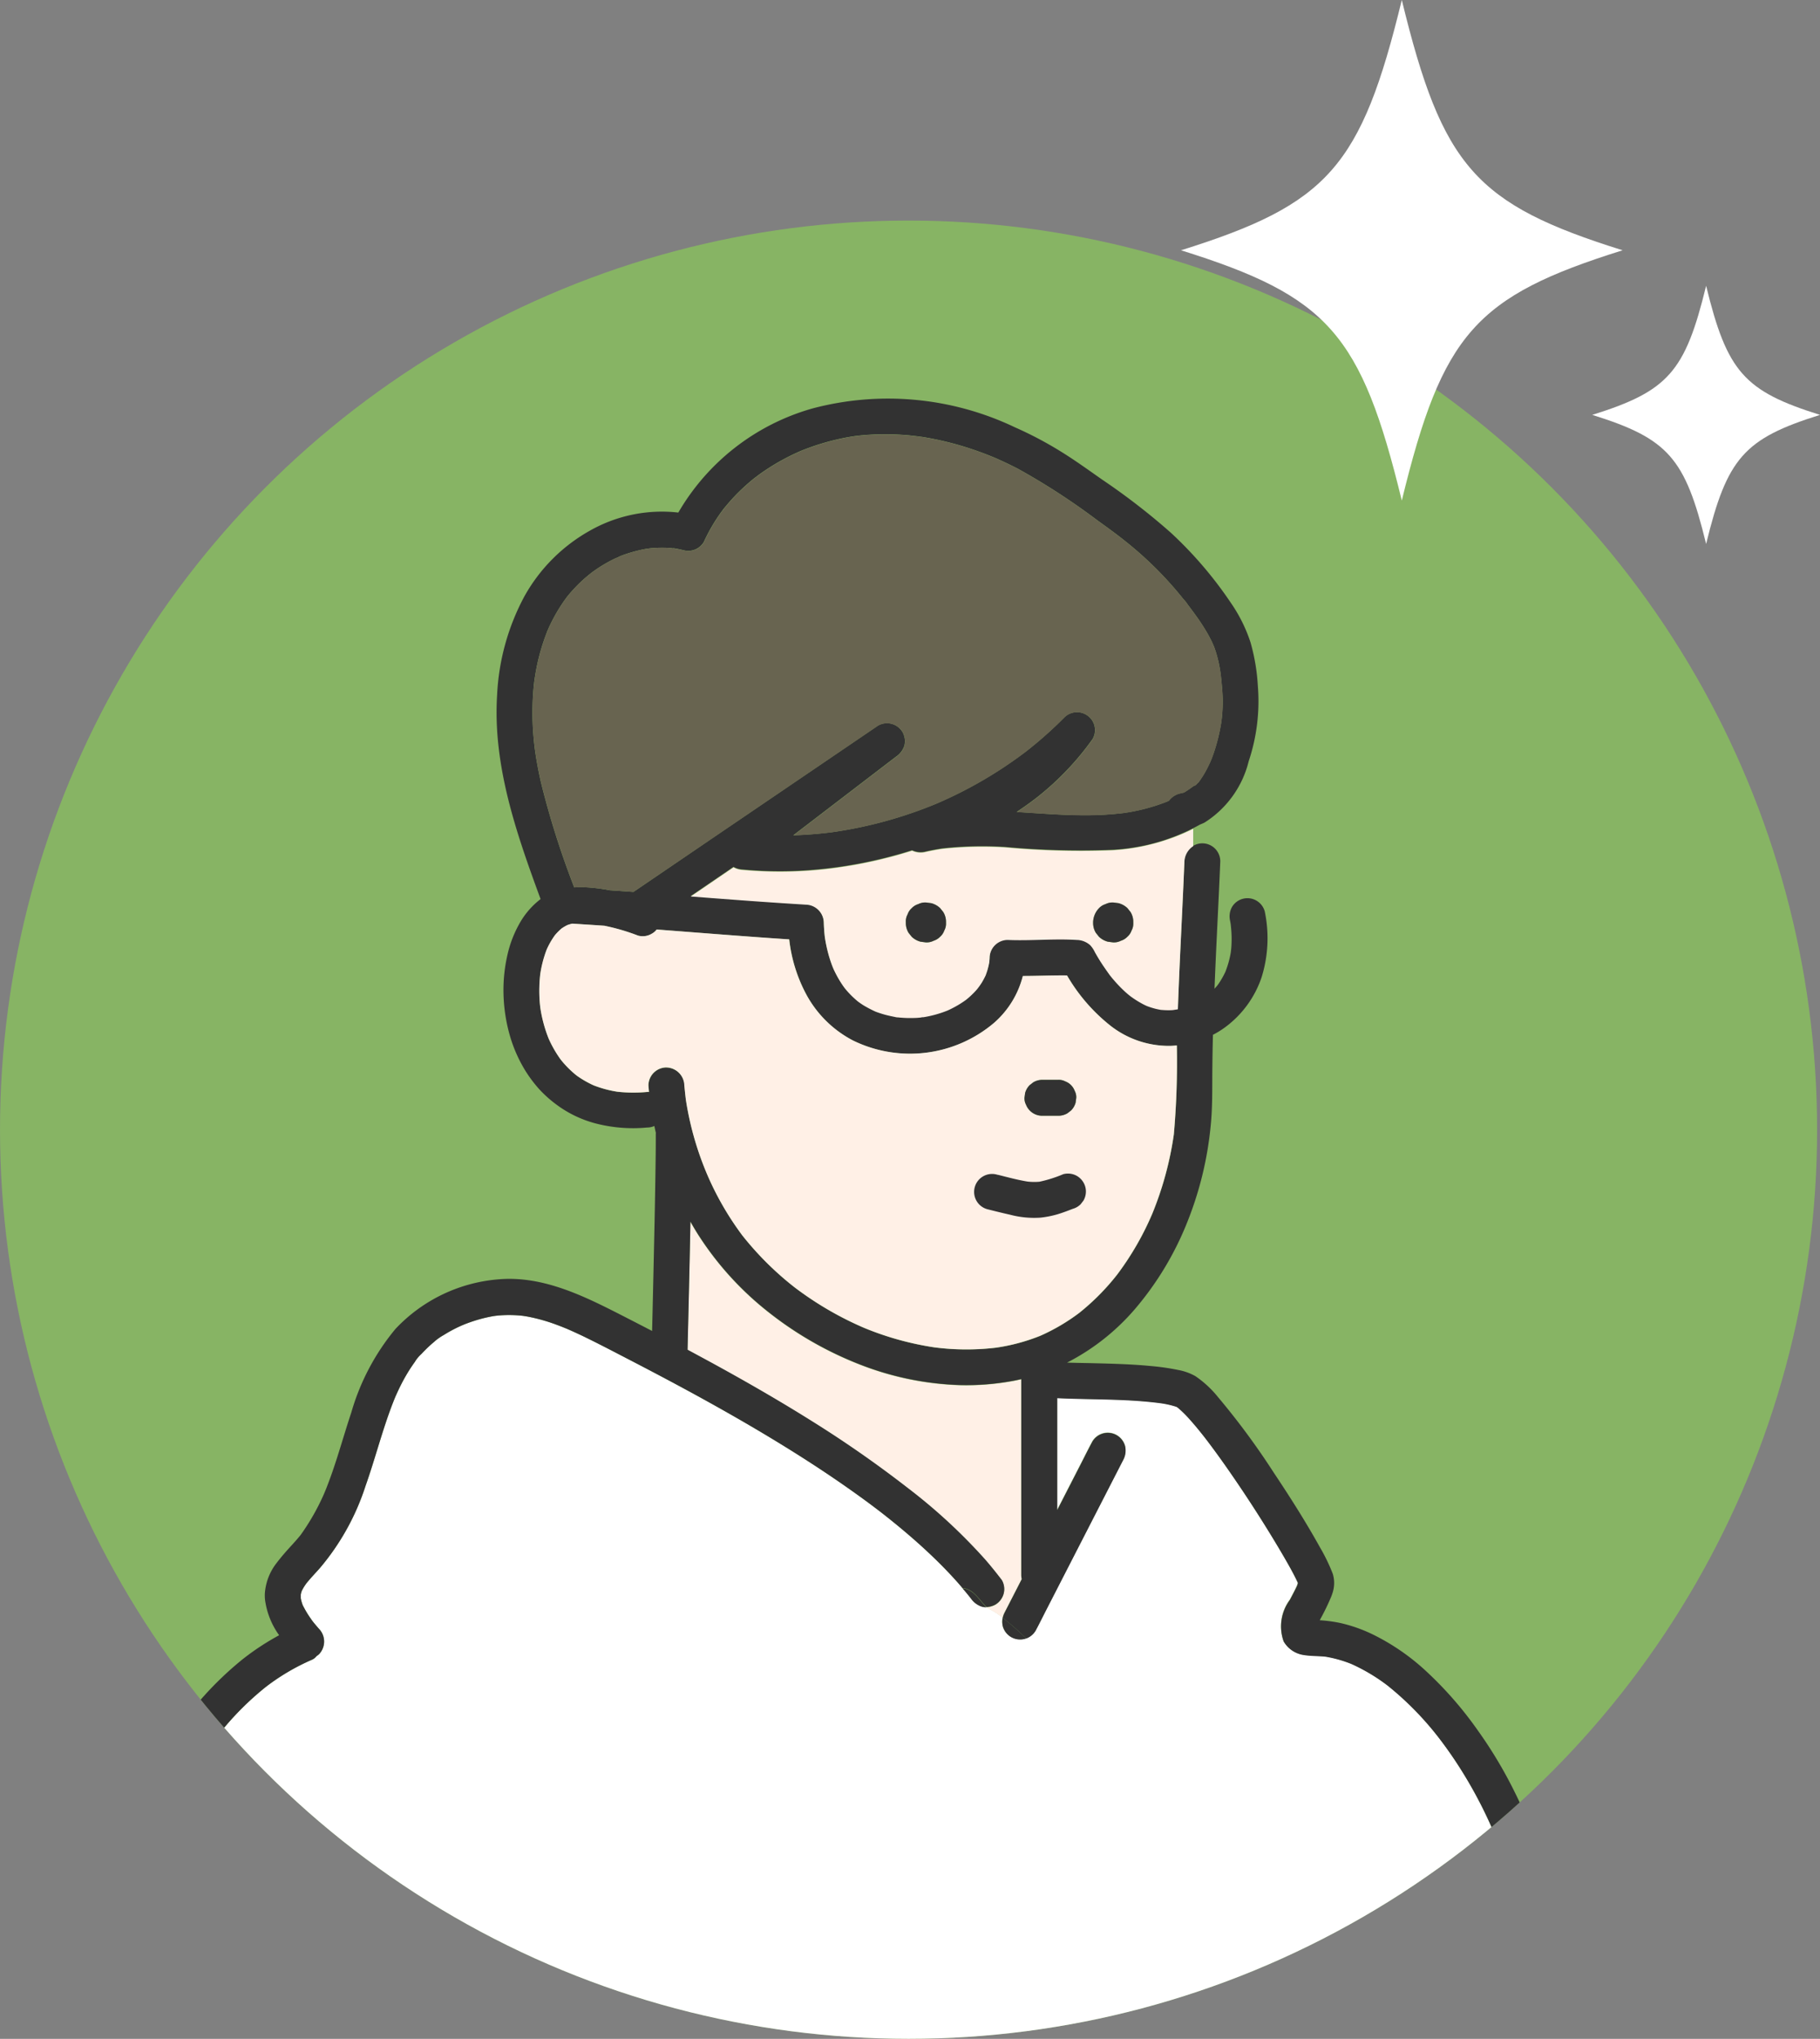 <svg xmlns="http://www.w3.org/2000/svg" xmlns:xlink="http://www.w3.org/1999/xlink" width="110.641" height="123.864" viewBox="0 0 110.641 123.864">
  <rect x="0" y="0" width="110.641" height="123.864" fill="#808080" stroke="none"/>
  <defs>
    <clipPath id="clip-path">
      <circle id="楕円形_227" data-name="楕円形 227" cx="55.232" cy="55.232" r="55.232" transform="translate(1858.733 727.614)" fill="#87b464"/>
    </clipPath>
  </defs>
  <g id="グループ_1679" data-name="グループ 1679" transform="translate(3677.791 -6157.111)">
    <g id="グループ_1673" data-name="グループ 1673" transform="translate(-5536.523 5442.897)">
      <g id="グループ_1672" data-name="グループ 1672">
        <circle id="楕円形_226" data-name="楕円形 226" cx="55.232" cy="55.232" r="55.232" transform="translate(1858.733 727.614)" fill="#87b464"/>
        <g id="グループ_1671" data-name="グループ 1671" clip-path="url(#clip-path)">
          <g id="グループ_1670" data-name="グループ 1670">
            <g id="グループ_1669" data-name="グループ 1669">
              <path id="パス_4151" data-name="パス 4151" d="M1910.8,740.7Z" fill="none"/>
              <path id="パス_4152" data-name="パス 4152" d="M1895.809,768.3a11.11,11.11,0,0,0-1.356-.176,5.9,5.9,0,0,0-.809,0,51.857,51.857,0,0,1-2.032-6.419q-.174-.771-.3-1.55c-.013-.082-.026-.165-.038-.247l-.007-.049c.008.052-.02-.144-.021-.155-.007-.056-.014-.111-.02-.166q-.039-.332-.065-.663a16.776,16.776,0,0,1,.006-2.817c.012-.133.026-.267.041-.4l.015-.121c.033-.212.066-.424.106-.635a12.988,12.988,0,0,1,.338-1.373c.071-.23.148-.459.232-.685.034-.09.069-.179.1-.269.01-.023.112-.233.028-.069s.022-.047.031-.069a10.816,10.816,0,0,1,.638-1.214c.125-.2.256-.4.4-.6l.077-.106.006-.009.064-.081.083-.1a9.229,9.229,0,0,1,.867-.9c.163-.148.336-.283.5-.425-.256.217.03-.02.1-.067s.144-.1.217-.151a8.79,8.79,0,0,1,1.081-.624c.107-.052.241-.093.342-.156l.056-.022q.288-.113.584-.2t.595-.156c.106-.023.211-.044.317-.063l.124-.02.129-.016c.053-.006.106-.011.16-.015.1-.007.192-.013.289-.017.2-.007.407-.006.611,0,.107.006.214.014.321.025l.014,0a.278.278,0,0,1,.049,0l.028.005.038,0h-.019q.282.047.558.116a1.1,1.1,0,0,0,1.233-.5,10.884,10.884,0,0,1,.591-1.114c.118-.193.241-.381.371-.566.055-.079.111-.158.169-.235l.019-.024a.291.291,0,0,1,.025-.036l.025-.031a.428.428,0,0,0,.027-.038l-.012.019c.258-.316.526-.623.813-.914a12.281,12.281,0,0,1,.956-.867l.11-.089c.08-.054.155-.118.233-.175.166-.121.336-.238.507-.351q.531-.35,1.093-.646.3-.16.614-.306l.268-.122.121-.051a14.533,14.533,0,0,1,2.448-.746q.336-.07.674-.123l.168-.026c-.171.026.132-.015.189-.021.485-.052.973-.079,1.462-.084.5-.005,1.009.015,1.512.058.252.022.5.057.752.081-.338-.032.092.016.16.026q.168.027.336.057a18.872,18.872,0,0,1,2.9.763q.36.126.716.264l.354.142.022.009.14.061q.684.3,1.346.643a41.178,41.178,0,0,1,4.849,3.151q.5.355.991.721l.291.22.068.052q.209.164.416.33a22.046,22.046,0,0,1,3.448,3.46,2.191,2.191,0,0,1,.263.332c-.011-.021-.155-.2-.039-.05l.111.146c.143.189.284.379.422.572a12.309,12.309,0,0,1,.717,1.111q.142.254.266.516c.04.085.152.4.025.045.025.069.055.136.081.2a7.287,7.287,0,0,1,.3,1.058c.04.194.072.39.1.586l.008.07c.013.108.025.216.035.325.04.4.077.8.083,1.2a8.9,8.9,0,0,1-.041.939c-.008.093-.018.187-.03.281v.006l0,.016c-.024.159-.051.318-.081.476-.069.359-.155.715-.259,1.065q-.077.264-.168.523c-.031.086-.062.171-.095.256-.018.048-.07.164-.084.2a7.719,7.719,0,0,1-.388.751c-.079.13-.164.255-.252.378l.046-.053c-.021.024-.04.049-.06.073l-.023.034c-.031.043-.081.092-.037.036-.031.036-.062.072-.094.106s-.054.058-.082.085a.676.676,0,0,0-.186.093c-.167.124-.34.24-.517.35l-.067.017-.082.016-.035.011a1.174,1.174,0,0,0-.735.454l-.13.059a11.531,11.531,0,0,1-2.648.691,19.3,19.3,0,0,1-2.318.134c-1.389,0-2.775-.117-4.161-.2.438-.288.867-.593,1.285-.921a17.238,17.238,0,0,0,3.333-3.507,1.08,1.08,0,0,0-.281-1.407,1.093,1.093,0,0,0-1.433.085,24.721,24.721,0,0,1-2.323,2.065,25.839,25.839,0,0,1-5.458,3.178,26.138,26.138,0,0,1-6.348,1.736q-1.17.148-2.35.189l6.248-4.78a1.291,1.291,0,0,0,.5-.652,1.11,1.11,0,0,0-.11-.841,1.1,1.1,0,0,0-1.493-.391l-3.4,2.31-6.059,4.115-5.409,3.674Q1896.526,768.352,1895.809,768.3Z" fill="none"/>
              <path id="パス_4153" data-name="パス 4153" d="M1908.889,771.241a.335.335,0,0,1-.01-.068Z" fill="none"/>
              <path id="パス_4154" data-name="パス 4154" d="M1896.368,748.03l.006,0C1896.315,748.051,1896.259,748.073,1896.368,748.03Z" fill="none"/>
              <path id="パス_4155" data-name="パス 4155" d="M1893.182,794.946l-.106-.045A.5.5,0,0,1,1893.182,794.946Z" fill="none"/>
              <path id="パス_4156" data-name="パス 4156" d="M1919.284,796.086a15.172,15.172,0,0,1-3.749-.019,18.285,18.285,0,0,1-4.273-1.184,20.145,20.145,0,0,1-4.232-2.466,18.857,18.857,0,0,1-3.171-3.149,18.072,18.072,0,0,1-2.192-3.831,18.921,18.921,0,0,1-1.239-4.4c-.036-.29-.067-.581-.087-.873a1.119,1.119,0,0,0-1.092-1.091,1.1,1.1,0,0,0-1.091,1.091c.01.133.022.265.034.4a.624.624,0,0,0-.122,0,8.971,8.971,0,0,1-1.8-.015,6.832,6.832,0,0,1-1.445-.389,6.029,6.029,0,0,1-1.038-.6,6.156,6.156,0,0,1-.957-.959,7.063,7.063,0,0,1-.738-1.282,8.415,8.415,0,0,1-.506-1.876c-.015-.125-.028-.251-.037-.376a8.812,8.812,0,0,1,.033-1.656,7.1,7.1,0,0,1,.394-1.505,4.907,4.907,0,0,1,.5-.868,3.5,3.5,0,0,1,.407-.409,2.734,2.734,0,0,1,.354-.207,2.5,2.5,0,0,1,.292-.084q.977.06,1.952.127l.167.036a12.709,12.709,0,0,1,1.87.56,1.06,1.06,0,0,0,.841-.11.918.918,0,0,0,.3-.257c2.686.2,5.37.422,8.058.6a9.215,9.215,0,0,0,1.049,3.366,6.79,6.79,0,0,0,2.835,2.78,7.9,7.9,0,0,0,8.577-1.081,5.611,5.611,0,0,0,1.742-2.842c.9,0,1.791-.042,2.686-.032a10.778,10.778,0,0,0,2.631,3.046,5.761,5.761,0,0,0,3.63,1.233c.138,0,.276-.014.414-.027a50.324,50.324,0,0,1-.182,5.4,20.26,20.26,0,0,1-1.309,4.817,17.674,17.674,0,0,1-2.134,3.7,14.125,14.125,0,0,1-2.311,2.333,12.006,12.006,0,0,1-2.364,1.389A11.755,11.755,0,0,1,1919.284,796.086Z" fill="none"/>
              <path id="パス_4157" data-name="パス 4157" d="M1913.192,776c.044.006.149.018.152.017A.371.371,0,0,1,1913.192,776Z" fill="none"/>
              <path id="パス_4158" data-name="パス 4158" d="M1910.969,775.117a.206.206,0,0,1-.048-.037Z" fill="none"/>
              <path id="パス_4159" data-name="パス 4159" d="M1917.039,810.71a1.14,1.14,0,0,1,.2,0l0,0Z" fill="#fff0e6"/>
              <path id="パス_4160" data-name="パス 4160" d="M1871.84,819.817c.188-.24.379-.477.577-.708a17.8,17.8,0,0,1,2.5-2.43,13.289,13.289,0,0,1,2.788-1.636.72.72,0,0,0,.27-.215,1.206,1.206,0,0,0,.15-.115,1.112,1.112,0,0,0,0-1.543q-.181-.205-.354-.418l-.022-.027c-.033-.049-.071-.095-.1-.142a5.929,5.929,0,0,1-.4-.636c-.033-.062-.066-.125-.1-.188l-.016-.034-.007-.019c-.018-.049-.035-.1-.05-.149-.024-.079-.041-.159-.06-.24l0-.024c0-.07,0-.14,0-.21a1.867,1.867,0,0,1,.062-.219,3.052,3.052,0,0,1,.227-.383l.056-.078c.031-.038.062-.077.094-.115.23-.273.477-.532.715-.8a14.715,14.715,0,0,0,2.78-4.988c.6-1.692,1.033-3.442,1.69-5.115.038-.1.077-.192.116-.287l.041-.094q.133-.3.282-.6a10.737,10.737,0,0,1,.63-1.1c.063-.094.127-.188.193-.28.028-.04.057-.079.086-.118l.044-.058c.1-.132-.083.107-.082.1a2.316,2.316,0,0,1,.411-.486c.145-.158.3-.311.456-.457.086-.08.175-.158.265-.234l.118-.1.06-.048c.088-.074-.136.108-.119.092a3.638,3.638,0,0,1,.584-.405q.3-.189.621-.353.177-.091.36-.174l.1-.045a.582.582,0,0,0,.1-.042,9.531,9.531,0,0,1,.957-.328,8.4,8.4,0,0,1,.886-.2l.091-.013.149-.017c.131-.012.262-.021.393-.026a7.573,7.573,0,0,1,.838.014c.085.006.171.014.256.023l.045.005c.111.018.222.034.333.055a10.791,10.791,0,0,1,1.664.468q.23.084.456.175l.2.08.019.008.018.009c.3.128.59.264.882.4.952.457,1.888.949,2.826,1.434,1.9.983,3.794,1.989,5.66,3.04,1.992,1.122,3.956,2.294,5.867,3.548q1.436.942,2.823,1.952.335.245.664.494l.327.248.024.019.128.1q.645.505,1.273,1.033c.793.668,1.562,1.365,2.292,2.1.342.346.677.7,1,1.066.091.1.178.207.267.311a1.14,1.14,0,0,0-.2,0h.2c.07.082.142.163.211.246s.147.179.22.27l.116.146.049.063c.063.079-.066-.086-.088-.114a1.29,1.29,0,0,0,.65.5.9.9,0,0,0,.3.04c.027.025.054.05.081.072a4.142,4.142,0,0,1,.9.565,1.188,1.188,0,0,0,.006.52,1.092,1.092,0,0,0,1.343.763c.026-.008.054-.017.081-.027.273.263.541.53.809.8-.268-.268-.536-.535-.809-.8a1.1,1.1,0,0,0,.571-.475l.009-.017c.223-.417.432-.842.648-1.263l1.326-2.582,1.543-3.006,1.268-2.47.533-1.037a1.2,1.2,0,0,0,.11-.841,1.1,1.1,0,0,0-.5-.652,1.091,1.091,0,0,0-1.493.391l-.009.018c-.224.416-.433.841-.649,1.262l-1.325,2.582-.148.288v-.736q0-1.82,0-3.638l0-2.424c.206.011.411.019.617.026,1.863.063,3.742.036,5.594.273a5.632,5.632,0,0,1,1.03.227c.036.02.07.042.1.064a7.282,7.282,0,0,1,.737.732c.324.362.631.74.93,1.124.506.66.993,1.335,1.467,2.019q1.373,1.977,2.625,4.034c.342.562.678,1.129,1,1.7.187.338.373.68.532,1.033-.016.057-.034.114-.055.171-.133.291-.288.572-.436.856a2.7,2.7,0,0,0-.376,2.523,1.688,1.688,0,0,0,1.211.822c.437.072.877.058,1.316.1a7.547,7.547,0,0,1,1.585.444,11.193,11.193,0,0,1,2.207,1.316,18.842,18.842,0,0,1,3.134,3.2q.423.552.815,1.126a26.919,26.919,0,0,1,2.49,4.549q.2.491.385.99c.214.59.4,1.19.564,1.8.007.025.015.049.024.073-5.447,3.816-10.794,7.014-17.052,8.975a68.446,68.446,0,0,1-40.157,0,46.838,46.838,0,0,1-19.206-11.873,17.393,17.393,0,0,1-2.968-3.23q-.237-.354-.481-.7C1871.018,820.95,1871.416,820.374,1871.84,819.817Z" fill="#fff"/>
              <path id="パス_4161" data-name="パス 4161" d="M1918.7,811.86a1.264,1.264,0,0,0,.538-.15,1.114,1.114,0,0,0,.5-.653,1.092,1.092,0,0,0-.11-.84c-.336-.437-.679-.867-1.043-1.281a33.8,33.8,0,0,0-4.662-4.3,69.192,69.192,0,0,0-5.873-4.09c-1.976-1.238-4-2.4-6.045-3.518q-.738-.4-1.48-.8c.007-.294.013-.588.02-.881q.036-1.46.069-2.92.042-1.794.078-3.588c0-.134.006-.268.008-.4q.218.393.458.772a19.024,19.024,0,0,0,4.2,4.658,21.636,21.636,0,0,0,5.678,3.266,18.242,18.242,0,0,0,6.078,1.239,15.6,15.6,0,0,0,3.111-.241c.2-.034.394-.076.588-.121,0,.284,0,.568,0,.852l0,3.134q0,1.818,0,3.638,0,1.5,0,3.008V809.9a1.022,1.022,0,0,0,.031.249l-.51.994-.533,1.038a1.325,1.325,0,0,0-.116.32,4.142,4.142,0,0,0-.9-.565C1918.758,811.91,1918.731,811.885,1918.7,811.86Z" fill="#fff0e6"/>
              <path id="パス_4162" data-name="パス 4162" d="M1952.584,827.708a1.091,1.091,0,0,1-2.081.654q.94-.659,1.886-1.341Q1952.492,827.363,1952.584,827.708Z" fill="#323232"/>
              <path id="パス_4163" data-name="パス 4163" d="M1869.267,819.665c.451.617.919,1.234,1.372,1.872.379-.587.777-1.163,1.2-1.72.188-.24.379-.477.577-.708a17.8,17.8,0,0,1,2.5-2.43,13.289,13.289,0,0,1,2.788-1.636.72.72,0,0,0,.27-.215,1.206,1.206,0,0,0,.15-.115,1.112,1.112,0,0,0,0-1.543q-.181-.205-.354-.418l-.022-.027c-.033-.049-.071-.095-.1-.142a5.929,5.929,0,0,1-.4-.636c-.033-.062-.066-.125-.1-.188l-.016-.034-.007-.019c-.018-.049-.035-.1-.05-.149-.024-.079-.041-.159-.06-.24l0-.024c0-.07,0-.14,0-.21a1.867,1.867,0,0,1,.062-.219,3.052,3.052,0,0,1,.227-.383l.056-.078c.031-.038.062-.077.094-.115.23-.273.477-.532.715-.8a14.715,14.715,0,0,0,2.78-4.988c.6-1.692,1.033-3.442,1.69-5.115.038-.1.077-.192.116-.287l.041-.094q.133-.3.282-.6a10.737,10.737,0,0,1,.63-1.1c.063-.094.127-.188.193-.28.028-.04.057-.079.086-.118l.044-.058c.1-.132-.083.107-.082.1a2.316,2.316,0,0,1,.411-.486c.145-.158.3-.311.456-.457.086-.08.175-.158.265-.234l.118-.1.06-.048c.088-.074-.136.108-.119.092a3.638,3.638,0,0,1,.584-.405q.3-.189.621-.353.177-.091.36-.174l.1-.045a.582.582,0,0,0,.1-.042,9.531,9.531,0,0,1,.957-.328,8.4,8.4,0,0,1,.886-.2l.091-.013.149-.017c.131-.012.262-.021.393-.026a7.573,7.573,0,0,1,.838.014c.085.006.171.014.256.023l.045.005c.111.018.222.034.333.055a10.791,10.791,0,0,1,1.664.468q.23.084.456.175l.2.08.019.008.018.009c.3.128.59.264.882.4.952.457,1.888.949,2.826,1.434,1.9.983,3.794,1.989,5.66,3.04,1.992,1.122,3.956,2.294,5.867,3.548q1.436.942,2.823,1.952.335.245.664.494l.327.248.024.019.128.1q.645.505,1.273,1.033c.793.668,1.562,1.365,2.292,2.1.342.346.677.7,1,1.066.091.1.178.207.267.311l.033,0h0c.665.071,1,.742,1.43,1.15a1.264,1.264,0,0,0,.538-.15,1.114,1.114,0,0,0,.5-.653,1.092,1.092,0,0,0-.11-.84c-.336-.437-.679-.867-1.043-1.281a33.8,33.8,0,0,0-4.662-4.3,69.192,69.192,0,0,0-5.873-4.09c-1.976-1.238-4-2.4-6.045-3.518q-.738-.4-1.48-.8c.007-.294.013-.588.02-.881q.036-1.46.069-2.92.042-1.794.078-3.588c0-.134.006-.268.008-.4q.218.393.458.772a19.024,19.024,0,0,0,4.2,4.658,21.636,21.636,0,0,0,5.678,3.266,18.242,18.242,0,0,0,6.078,1.239,15.6,15.6,0,0,0,3.111-.241c.2-.034.394-.076.588-.121,0,.284,0,.568,0,.852l0,3.134q0,1.818,0,3.638,0,1.5,0,3.008V809.9a1.022,1.022,0,0,0,.031.249l-.51.994-.533,1.038a1.325,1.325,0,0,0-.116.32c.019.015.037.03.056.047a16.846,16.846,0,0,1,1.374,1.209,1.1,1.1,0,0,0,.571-.475l.009-.017c.223-.417.432-.842.648-1.263l1.326-2.582,1.543-3.006,1.268-2.47.533-1.037a1.2,1.2,0,0,0,.11-.841,1.1,1.1,0,0,0-.5-.652,1.091,1.091,0,0,0-1.493.391l-.009.018c-.224.416-.433.841-.649,1.262l-1.325,2.582-.148.288v-.736q0-1.82,0-3.638l0-2.424c.206.011.411.019.617.026,1.863.063,3.742.036,5.594.273a5.632,5.632,0,0,1,1.03.227c.036.02.07.042.1.064a7.282,7.282,0,0,1,.737.732c.324.362.631.74.93,1.124.506.66.993,1.335,1.467,2.019q1.373,1.977,2.625,4.034c.342.562.678,1.129,1,1.7.187.338.373.68.532,1.033-.016.057-.034.114-.055.171-.133.291-.288.572-.436.856a2.7,2.7,0,0,0-.376,2.523,1.688,1.688,0,0,0,1.211.822c.437.072.877.058,1.316.1a7.547,7.547,0,0,1,1.585.444,11.193,11.193,0,0,1,2.207,1.316,18.842,18.842,0,0,1,3.134,3.2q.423.552.815,1.126a26.919,26.919,0,0,1,2.49,4.549q.2.491.385.99c.214.59.4,1.19.564,1.8.007.025.015.049.024.073q.94-.659,1.886-1.341-.079-.267-.167-.531a26.068,26.068,0,0,0-1.4-3.386,26.789,26.789,0,0,0-2.282-3.806,22.43,22.43,0,0,0-2.982-3.434,13.52,13.52,0,0,0-3.391-2.362,9.234,9.234,0,0,0-1.921-.677,8.873,8.873,0,0,0-1.113-.163c-.055-.005-.111-.007-.167-.01.023-.045.045-.09.069-.135a13.577,13.577,0,0,0,.632-1.315c.02-.051.039-.1.056-.158a1.92,1.92,0,0,0,.033-1.214,11.085,11.085,0,0,0-.774-1.6c-.868-1.563-1.832-3.077-2.825-4.564a44.9,44.9,0,0,0-3.376-4.57,6.363,6.363,0,0,0-1.377-1.275,3.324,3.324,0,0,0-1.039-.374,14.148,14.148,0,0,0-1.665-.24c-1.144-.111-2.3-.142-3.444-.171-.55-.014-1.1-.019-1.653-.038a13.609,13.609,0,0,0,4.146-3.276,18.829,18.829,0,0,0,3.174-5.29,21.093,21.093,0,0,0,1.415-5.867c.108-1.084.087-2.168.095-3.256q.009-1.113.038-2.226a5.311,5.311,0,0,0,.784-.49,6.255,6.255,0,0,0,2.172-3,7.949,7.949,0,0,0,.193-4.007,1.091,1.091,0,0,0-1.994-.261,1.171,1.171,0,0,0-.11.841c.013.074.026.148.038.223l0,.023.008.063.015.155q.027.3.029.6c0,.194-.005.388-.021.581-.007.093-.022.187-.028.281.005-.077.008-.124.01-.151,0,.047-.012.141-.02.189a5.768,5.768,0,0,1-.29,1.049l-.015.039,0,.008c-.036.076-.072.152-.111.227-.077.148-.16.291-.251.431-.045.069-.091.136-.139.2l0,0c-.057.068-.115.135-.175.2.1-2.581.246-5.16.351-7.741a1.091,1.091,0,0,0-2.183,0c-.053,1.316-.116,2.632-.179,3.948-.08,1.669-.159,3.339-.217,5.009-.087.016-.174.03-.261.048.35-.073.061-.011-.038,0s-.176.009-.264.01c-.16,0-.319-.009-.479-.022l-.049-.009c-.082-.015-.163-.032-.244-.051a4.541,4.541,0,0,1-.5-.154l-.059-.022c-.054-.025-.108-.05-.162-.077a6.051,6.051,0,0,1-.829-.514l-.1-.08c-.066-.056-.131-.113-.2-.171-.122-.111-.242-.227-.357-.346q-.2-.2-.38-.419c-.053-.061-.1-.122-.154-.185l-.065-.081c-.215-.292-.421-.589-.613-.9-.1-.158-.192-.318-.284-.48a1.683,1.683,0,0,0-.291-.438,1.257,1.257,0,0,0-.817-.321c-1.4-.084-2.808.063-4.209,0a1.105,1.105,0,0,0-1.091,1.091c0,.085-.012.17-.019.255l-.01.059a4.231,4.231,0,0,1-.115.469c-.027.085-.055.168-.087.251l0,.011c-.072.149-.146.295-.232.437s-.177.26-.265.391c.2-.3.035-.05-.029.025s-.1.119-.16.177c-.117.122-.239.239-.367.35-.048.042-.1.082-.148.123l-.055.039a6.139,6.139,0,0,1-.8.481c-.074.038-.149.074-.225.109l-.049.022c-.12.047-.241.093-.364.134a6.817,6.817,0,0,1-.9.236c-.07.014-.141.025-.211.036l.055,0c-.03,0-.061.007-.091.01l-.031.006a.47.47,0,0,1-.086.006c-.118.011-.236.02-.355.025a6.89,6.89,0,0,1-.964-.028l-.153-.016-.054-.005c-.027-.007-.052-.014-.071-.017q-.228-.04-.453-.1-.244-.062-.482-.142c-.069-.023-.138-.047-.206-.073l-.046-.02.059.029-.06-.029c-.084-.037-.181-.088-.021-.011a7.07,7.07,0,0,1-.678-.359c-.113-.071-.221-.148-.329-.226h0c-.051-.042-.1-.085-.151-.129a5.653,5.653,0,0,1-.587-.6l-.074-.091-.042-.057c-.077-.107-.15-.217-.22-.328a6.925,6.925,0,0,1-.39-.72c-.04-.086-.151-.373-.011-.014-.024-.062-.051-.124-.075-.186-.048-.126-.093-.252-.135-.38a8.373,8.373,0,0,1-.22-.811c-.031-.142-.059-.285-.083-.428l-.027-.172c-.034-.291-.054-.584-.063-.878a1.116,1.116,0,0,0-1.091-1.091q-1.687-.1-3.374-.225-1.812-.13-3.622-.273l.4-.269,2.2-1.5a1.251,1.251,0,0,0,.546.158,24.762,24.762,0,0,0,4.93-.038,27.627,27.627,0,0,0,5.381-1.131,1.212,1.212,0,0,0,.78.088c.348-.081.7-.146,1.053-.2a22.5,22.5,0,0,1,3.824-.088,49.909,49.909,0,0,0,6.538.172,12.231,12.231,0,0,0,5.313-1.535c.088-.034.177-.073.268-.117a6.136,6.136,0,0,0,2.686-3.725,11.493,11.493,0,0,0,.558-4.556,12.1,12.1,0,0,0-.445-2.661,9.256,9.256,0,0,0-1.181-2.384,24.2,24.2,0,0,0-3.67-4.289,40.4,40.4,0,0,0-4.169-3.221c-.828-.58-1.649-1.174-2.51-1.705a22.637,22.637,0,0,0-2.773-1.463,17.928,17.928,0,0,0-12.309-1.161,13.756,13.756,0,0,0-8.174,6.33,8.878,8.878,0,0,0-5.361,1.091,10.321,10.321,0,0,0-4.013,4.029,14.053,14.053,0,0,0-1.643,5.963c-.27,4.293,1.183,8.431,2.643,12.4a4.831,4.831,0,0,0-1.226,1.386,6.935,6.935,0,0,0-.788,2,9.534,9.534,0,0,0-.241,2.346,10.063,10.063,0,0,0,.355,2.446,8.635,8.635,0,0,0,.991,2.276,8.116,8.116,0,0,0,.831,1.1,7.375,7.375,0,0,0,1.029.921,6.935,6.935,0,0,0,2.4,1.155,9.063,9.063,0,0,0,3.125.248,1.075,1.075,0,0,0,.439-.093q.043.208.093.414a.892.892,0,0,0-.005.1v.2c0,.823-.013,1.647-.026,2.47q-.027,1.725-.065,3.451-.038,1.777-.079,3.554-.025,1.131-.054,2.263-.977-.507-1.958-1.008c-2.267-1.156-4.708-2.343-7.327-2.133a9.661,9.661,0,0,0-6.321,3.023,14,14,0,0,0-2.676,5.059c-.293.879-.553,1.768-.834,2.651-.139.437-.283.873-.438,1.3q-.12.33-.247.657c-.041.1-.082.2-.124.3l-.056.129a13.849,13.849,0,0,1-1.379,2.407c-.021.027-.043.054-.065.08-.059.073-.12.144-.181.214-.124.143-.252.283-.379.422-.293.321-.576.645-.839.992a3.386,3.386,0,0,0-.717,1.843,2.563,2.563,0,0,0,.011.4,4.758,4.758,0,0,0,.857,2.149,15.534,15.534,0,0,0-2.222,1.461A20.436,20.436,0,0,0,1869.267,819.665Zm27.107-71.638c-.059.024-.115.046-.006,0ZM1910.8,740.7Zm-13.562,27.7q-.715-.052-1.432-.1a11.11,11.11,0,0,0-1.356-.176,5.9,5.9,0,0,0-.809,0,51.857,51.857,0,0,1-2.032-6.419q-.174-.771-.3-1.55c-.013-.082-.026-.165-.038-.247l-.007-.049c.008.052-.02-.144-.021-.155-.007-.056-.014-.111-.02-.166q-.039-.332-.065-.663a16.776,16.776,0,0,1,.006-2.817c.012-.133.026-.267.041-.4l.015-.121c.033-.212.066-.424.106-.635a12.988,12.988,0,0,1,.338-1.373c.071-.23.148-.459.232-.685.034-.09.069-.179.1-.269.01-.023.112-.233.028-.069s.022-.047.031-.069a10.816,10.816,0,0,1,.638-1.214c.125-.2.256-.4.4-.6l.077-.106.006-.009.064-.081.083-.1a9.229,9.229,0,0,1,.867-.9c.163-.148.336-.283.5-.425-.256.217.03-.02.1-.067s.144-.1.217-.151a8.79,8.79,0,0,1,1.081-.624c.107-.052.241-.093.342-.156l.056-.022q.288-.113.584-.2t.595-.156c.106-.023.211-.044.317-.063l.124-.02.129-.016c.053-.006.106-.011.16-.015.1-.007.192-.013.289-.017.2-.007.407-.006.611,0,.107.006.214.014.321.025l.014,0a.278.278,0,0,1,.049,0l.028.005.038,0h-.019q.282.047.558.116a1.1,1.1,0,0,0,1.233-.5,10.884,10.884,0,0,1,.591-1.114c.118-.193.241-.381.371-.566.055-.079.111-.158.169-.235l.019-.024a.291.291,0,0,1,.025-.036l.025-.031a.428.428,0,0,0,.027-.038l-.012.019c.258-.316.526-.623.813-.914a12.281,12.281,0,0,1,.956-.867l.11-.089c.08-.054.155-.118.233-.175.166-.121.336-.238.507-.351q.531-.35,1.093-.646.3-.16.614-.306l.268-.122.121-.051a14.533,14.533,0,0,1,2.448-.746q.336-.07.674-.123l.168-.026c-.171.026.132-.015.189-.021.485-.052.973-.079,1.462-.084.5-.005,1.009.015,1.512.058.252.022.5.057.752.081-.338-.032.092.016.16.026q.168.027.336.057a18.872,18.872,0,0,1,2.9.763q.36.126.716.264l.354.142.022.009.14.061q.684.3,1.346.643a41.178,41.178,0,0,1,4.849,3.151q.5.355.991.721l.291.22.068.052q.209.164.416.33a22.046,22.046,0,0,1,3.448,3.46,2.191,2.191,0,0,1,.263.332c-.011-.021-.155-.2-.039-.05l.111.146c.143.189.284.379.422.572a12.309,12.309,0,0,1,.717,1.111q.142.254.266.516c.04.085.152.4.025.045.025.069.055.136.081.2a7.287,7.287,0,0,1,.3,1.058c.04.194.072.39.1.586l.008.07c.013.108.025.216.035.325.04.4.077.8.083,1.2a8.9,8.9,0,0,1-.041.939c-.008.093-.018.187-.03.281v.006l0,.016c-.024.159-.051.318-.081.476-.069.359-.155.715-.259,1.065q-.077.264-.168.523c-.031.086-.062.171-.095.256-.018.048-.07.164-.084.2a7.719,7.719,0,0,1-.388.751c-.079.13-.164.255-.252.378l.046-.053c-.021.024-.04.049-.06.073l-.023.034c-.031.043-.081.092-.037.036-.031.036-.062.072-.094.106s-.054.058-.082.085a.676.676,0,0,0-.186.093c-.167.124-.34.24-.517.35l-.067.017-.082.016-.035.011a1.174,1.174,0,0,0-.735.454l-.13.059a11.531,11.531,0,0,1-2.648.691,19.3,19.3,0,0,1-2.318.134c-1.389,0-2.775-.117-4.161-.2.438-.288.867-.593,1.285-.921a17.238,17.238,0,0,0,3.333-3.507,1.08,1.08,0,0,0-.281-1.407,1.093,1.093,0,0,0-1.433.085,24.721,24.721,0,0,1-2.323,2.065,25.839,25.839,0,0,1-5.458,3.178,26.138,26.138,0,0,1-6.348,1.736q-1.17.148-2.35.189l6.248-4.78a1.291,1.291,0,0,0,.5-.652,1.11,1.11,0,0,0-.11-.841,1.1,1.1,0,0,0-1.493-.391l-3.4,2.31-6.059,4.115Zm11.648,2.837a.335.335,0,0,1-.01-.068Zm2.08,3.876a.206.206,0,0,1-.048-.037Zm2.375.9a.371.371,0,0,1-.152-.017C1913.236,776.008,1913.341,776.02,1913.344,776.019Zm-14.095,3.054a1.1,1.1,0,0,0-1.091,1.091c.01.133.022.265.034.4a.624.624,0,0,0-.122,0,8.971,8.971,0,0,1-1.8-.015,6.832,6.832,0,0,1-1.445-.389,6.029,6.029,0,0,1-1.038-.6,6.156,6.156,0,0,1-.957-.959,7.063,7.063,0,0,1-.738-1.282,8.415,8.415,0,0,1-.506-1.876c-.015-.125-.028-.251-.037-.376a8.812,8.812,0,0,1,.033-1.656,7.1,7.1,0,0,1,.394-1.505,4.907,4.907,0,0,1,.5-.868,3.5,3.5,0,0,1,.407-.409,2.734,2.734,0,0,1,.354-.207,2.5,2.5,0,0,1,.292-.084q.977.06,1.952.127l.167.036a12.709,12.709,0,0,1,1.87.56,1.06,1.06,0,0,0,.841-.11.918.918,0,0,0,.3-.257c2.686.2,5.37.422,8.058.6a9.215,9.215,0,0,0,1.049,3.366,6.79,6.79,0,0,0,2.835,2.78,7.9,7.9,0,0,0,8.577-1.081,5.611,5.611,0,0,0,1.742-2.842c.9,0,1.791-.042,2.686-.032a10.778,10.778,0,0,0,2.631,3.046,5.761,5.761,0,0,0,3.63,1.233c.138,0,.276-.014.414-.027a50.324,50.324,0,0,1-.182,5.4,20.26,20.26,0,0,1-1.309,4.817,17.674,17.674,0,0,1-2.134,3.7,14.125,14.125,0,0,1-2.311,2.333,12.006,12.006,0,0,1-2.364,1.389,11.755,11.755,0,0,1-2.688.722,15.172,15.172,0,0,1-3.749-.019,18.285,18.285,0,0,1-4.273-1.184,20.145,20.145,0,0,1-4.232-2.466,18.857,18.857,0,0,1-3.171-3.149,18.072,18.072,0,0,1-2.192-3.831,18.921,18.921,0,0,1-1.239-4.4c-.036-.29-.067-.581-.087-.873A1.119,1.119,0,0,0,1899.249,779.073Zm-6.173,15.828a.5.5,0,0,1,.106.045Z" fill="#323232"/>
              <path id="パス_4164" data-name="パス 4164" d="M1921.119,813.753c-.027.01-.055.019-.081.027a1.092,1.092,0,0,1-1.343-.763,1.188,1.188,0,0,1-.006-.52c.019.015.037.03.056.047A16.846,16.846,0,0,1,1921.119,813.753Z" fill="#323232"/>
              <path id="パス_4165" data-name="パス 4165" d="M1918.7,811.86a.9.9,0,0,1-.3-.04,1.29,1.29,0,0,1-.65-.5c.022.028.151.193.088.114l-.049-.063-.116-.146c-.073-.091-.146-.181-.22-.27s-.141-.164-.211-.246h.031C1917.939,810.781,1918.272,811.452,1918.7,811.86Z" fill="#323232"/>
              <path id="パス_4166" data-name="パス 4166" d="M1917.243,810.71l0,0,.033,0Z" fill="#323232"/>
              <path id="パス_4167" data-name="パス 4167" d="M1865.725,825.883a57.048,57.048,0,0,1,3.4-6c.048-.072.1-.143.147-.215.451.617.919,1.234,1.372,1.872-.787,1.22-1.492,2.494-2.166,3.779-.205.39-.407.782-.609,1.174-.085.164-.169.329-.254.494a1.092,1.092,0,0,1-1.995-.261,1.285,1.285,0,0,1-.031-.233A1.212,1.212,0,0,1,1865.725,825.883Z" fill="#323232"/>
            </g>
            <path id="パス_4168" data-name="パス 4168" d="M1914.823,776.011l.036-.006.055,0C1914.884,776,1914.853,776.008,1914.823,776.011Z" fill="#fff0e6"/>
            <path id="パス_4169" data-name="パス 4169" d="M1911.9,775.64l.021.011C1911.837,775.614,1911.74,775.563,1911.9,775.64Z" fill="#fff0e6"/>
            <path id="パス_4170" data-name="パス 4170" d="M1911.921,775.651h0l.059.029Z" fill="#fff0e6"/>
            <path id="パス_4171" data-name="パス 4171" d="M1914.823,776.011l-.031.006a.47.47,0,0,1-.086.006c.032,0,.064-.005.1-.009Z" fill="#fff0e6"/>
            <path id="パス_4172" data-name="パス 4172" d="M1931.653,761.665l-.023.034c-.031.043-.081.092-.037.036l.045-.051Z" fill="#fff0e6"/>
            <path id="パス_4173" data-name="パス 4173" d="M1877,811.178l0,.01Z" fill="#fff0e6"/>
            <path id="パス_4174" data-name="パス 4174" d="M1893.076,794.9a.5.5,0,0,1,.106.045Z" fill="#fff0e6"/>
            <path id="パス_4175" data-name="パス 4175" d="M1931.269,765.62v-1.051a12.71,12.71,0,0,1-4.892,1.3,49.909,49.909,0,0,1-6.538-.172,22.5,22.5,0,0,0-3.824.088c-.354.052-.7.117-1.053.2a1.212,1.212,0,0,1-.78-.088,27.627,27.627,0,0,1-5.381,1.131,24.762,24.762,0,0,1-4.93.038,1.251,1.251,0,0,1-.546-.158l-2.2,1.5-.4.269q1.811.14,3.622.273,1.686.121,3.374.225a1.116,1.116,0,0,1,1.091,1.091c.009.294.029.587.063.878l.027.172c.024.143.052.286.083.428a8.373,8.373,0,0,0,.22.811c.042.128.087.254.135.38.024.062.051.124.075.186-.14-.359-.029-.072.011.014a6.925,6.925,0,0,0,.39.72c.07.111.143.221.22.328l.042.057.074.091a5.653,5.653,0,0,0,.587.6c.049.044.1.087.151.129h0c.108.078.216.155.329.226a7.07,7.07,0,0,0,.678.359l.022.011.046.02c.068.026.137.05.206.073q.237.081.482.142.225.055.453.1c.019,0,.044.01.071.017l.054.005.153.016a6.89,6.89,0,0,0,.964.028c.119,0,.237-.014.355-.025a.712.712,0,0,1,.153-.018c.07-.011.141-.022.211-.036a6.817,6.817,0,0,0,.9-.236c.123-.041.244-.087.364-.134l.049-.022c.076-.035.151-.071.225-.109a6.139,6.139,0,0,0,.8-.481l.055-.039c.049-.041.1-.081.148-.123.128-.111.25-.228.367-.35.055-.058.108-.117.16-.177s.231-.327.029-.025c.088-.131.183-.256.265-.391s.16-.288.232-.437l0-.011c.032-.083.06-.166.087-.251a4.231,4.231,0,0,0,.115-.469l.01-.059c.007-.085.015-.17.019-.255a1.105,1.105,0,0,1,1.091-1.091c1.4.061,2.808-.086,4.209,0a1.257,1.257,0,0,1,.817.321,1.683,1.683,0,0,1,.291.438c.092.162.186.322.284.48.192.308.4.6.613.9l.065.081c.05.063.1.124.154.185q.183.216.38.419c.115.119.235.235.357.346.065.058.13.115.2.171l.1.08a6.051,6.051,0,0,0,.829.514c.054.027.108.052.162.077l.059.022a4.541,4.541,0,0,0,.5.154c.081.019.162.036.244.051l.049.009c.16.013.319.024.479.022.088,0,.176,0,.264-.01s.388-.069.038,0c.087-.018.174-.032.261-.048.058-1.67.137-3.34.217-5.009.063-1.316.126-2.632.179-3.948A1.193,1.193,0,0,1,1931.269,765.62Zm-15.028,4.6v.073a.86.86,0,0,1-.106.454.88.88,0,0,1-.252.379.937.937,0,0,1-.393.243.949.949,0,0,1-.471.1l-.324-.042a1.226,1.226,0,0,1-.539-.3l-.19-.238a1.139,1.139,0,0,1-.166-.595v-.073a.861.861,0,0,1,.106-.454.878.878,0,0,1,.253-.378.905.905,0,0,1,.393-.243.944.944,0,0,1,.47-.1l.325.042a1.243,1.243,0,0,1,.538.3l.19.238A1.13,1.13,0,0,1,1916.241,770.216Zm11.385,0v.073a.86.86,0,0,1-.106.454.88.88,0,0,1-.252.379.933.933,0,0,1-.394.243.943.943,0,0,1-.47.1l-.324-.042a1.226,1.226,0,0,1-.539-.3l-.19-.238a1.139,1.139,0,0,1-.166-.595v-.073a1.285,1.285,0,0,1,.359-.832.906.906,0,0,1,.393-.243.944.944,0,0,1,.47-.1l.325.042a1.243,1.243,0,0,1,.538.3l.19.238A1.13,1.13,0,0,1,1927.626,770.216Z" fill="#fff0e6"/>
            <path id="パス_4176" data-name="パス 4176" d="M1894.453,768.125a5.9,5.9,0,0,0-.809,0,51.857,51.857,0,0,1-2.032-6.419q-.174-.771-.3-1.55c-.013-.082-.026-.165-.038-.247l-.007-.049c.008.052-.02-.144-.021-.155-.007-.056-.014-.111-.02-.166q-.039-.332-.065-.663a16.776,16.776,0,0,1,.006-2.817c.012-.133.026-.267.041-.4l.015-.121c.033-.212.066-.424.106-.635a12.988,12.988,0,0,1,.338-1.373c.071-.23.148-.459.232-.685.034-.09.069-.179.1-.269.01-.023.112-.233.028-.069s.022-.047.031-.069a10.816,10.816,0,0,1,.638-1.214c.125-.2.256-.4.4-.6l.077-.106.006-.009.064-.081.083-.1a9.229,9.229,0,0,1,.867-.9c.163-.148.336-.283.5-.425-.256.217.03-.02.1-.067s.144-.1.217-.151a8.79,8.79,0,0,1,1.081-.624c.107-.052.241-.093.342-.156l.056-.022q.288-.113.584-.2t.595-.156c.106-.023.211-.044.317-.063l.124-.02.129-.016c.053-.006.106-.011.16-.015.1-.007.192-.013.289-.017.2-.007.407-.006.611,0,.107.006.214.014.321.025l.014,0c-.074,0-.11.018.1.012q.282.047.558.116a1.1,1.1,0,0,0,1.233-.5,10.884,10.884,0,0,1,.591-1.114c.118-.193.241-.381.371-.566.055-.079.111-.158.169-.235l.019-.024c-.028.045-.031.071.065-.086.258-.316.526-.623.813-.914a12.281,12.281,0,0,1,.956-.867l.11-.089c.08-.054.155-.119.233-.175.166-.121.336-.238.507-.351q.531-.35,1.093-.646.3-.16.614-.306l.268-.122.121-.051a14.533,14.533,0,0,1,2.448-.746q.336-.07.674-.123l.168-.026c-.171.026.132-.015.189-.021.485-.052.973-.079,1.462-.084.5-.005,1.009.015,1.512.058.252.022.5.057.752.081-.338-.032.092.016.16.026q.168.027.336.057a18.872,18.872,0,0,1,2.9.763q.36.126.716.264l.354.142.022.009.14.061q.684.3,1.346.643a41.178,41.178,0,0,1,4.849,3.151q.5.355.991.721l.291.22.068.052q.209.164.416.33a22.046,22.046,0,0,1,3.448,3.46,2.191,2.191,0,0,1,.263.332c-.011-.021-.155-.2-.039-.05l.111.146c.143.189.284.379.422.572a12.309,12.309,0,0,1,.717,1.111q.142.254.266.516c.04.085.152.4.025.045.025.069.055.136.081.2a7.287,7.287,0,0,1,.3,1.058c.04.194.072.39.1.586l.008.07c.013.108.025.216.035.325.04.4.077.8.083,1.2a8.9,8.9,0,0,1-.041.939c-.008.093-.018.187-.03.281v.006l0,.016c-.024.159-.051.318-.081.476-.069.359-.155.715-.259,1.065q-.077.264-.168.523c-.031.086-.062.171-.095.256-.018.048-.07.164-.084.2a7.719,7.719,0,0,1-.388.751c-.079.13-.164.255-.252.378l-.074.09c-.031.036-.062.072-.094.106s-.054.058-.082.085a.676.676,0,0,0-.186.093c-.167.124-.34.24-.517.35l-.067.017-.082.016-.035.011a1.174,1.174,0,0,0-.735.454l-.13.059a11.531,11.531,0,0,1-2.648.691,19.3,19.3,0,0,1-2.318.134c-1.389,0-2.775-.117-4.161-.2.438-.288.867-.593,1.285-.921a17.238,17.238,0,0,0,3.333-3.507,1.08,1.08,0,0,0-.281-1.407,1.093,1.093,0,0,0-1.433.085,24.721,24.721,0,0,1-2.323,2.065,25.839,25.839,0,0,1-5.458,3.178,26.138,26.138,0,0,1-6.348,1.736q-1.17.148-2.35.189l6.248-4.78a1.291,1.291,0,0,0,.5-.652,1.11,1.11,0,0,0-.11-.841,1.1,1.1,0,0,0-1.493-.391l-3.4,2.31-6.059,4.115-5.409,3.674q-.715-.052-1.432-.1A11.11,11.11,0,0,0,1894.453,768.125Z" fill="#686450"/>
            <path id="パス_4177" data-name="パス 4177" d="M1910.969,775.117a.206.206,0,0,1-.048-.037Z" fill="#fff0e6"/>
            <path id="パス_4178" data-name="パス 4178" d="M1913.192,776c.044.006.149.018.152.017A.371.371,0,0,1,1913.192,776Z" fill="#fff0e6"/>
            <path id="パス_4179" data-name="パス 4179" d="M1900.428,781.037a18.921,18.921,0,0,0,1.239,4.4,18.072,18.072,0,0,0,2.192,3.831,18.857,18.857,0,0,0,3.171,3.149,20.145,20.145,0,0,0,4.232,2.466,18.285,18.285,0,0,0,4.273,1.184,15.172,15.172,0,0,0,3.749.019,11.755,11.755,0,0,0,2.688-.722,12.006,12.006,0,0,0,2.364-1.389,14.125,14.125,0,0,0,2.311-2.333,17.674,17.674,0,0,0,2.134-3.7,20.26,20.26,0,0,0,1.309-4.817,50.324,50.324,0,0,0,.182-5.4c-.138.013-.276.023-.414.027a5.761,5.761,0,0,1-3.63-1.233,10.778,10.778,0,0,1-2.631-3.046c-.9-.01-1.791.031-2.686.032a5.611,5.611,0,0,1-1.742,2.842,7.9,7.9,0,0,1-8.577,1.081,6.79,6.79,0,0,1-2.835-2.78,9.215,9.215,0,0,1-1.049-3.366c-2.688-.176-5.372-.394-8.058-.6a.918.918,0,0,1-.3.257,1.06,1.06,0,0,1-.841.11,12.709,12.709,0,0,0-1.87-.56l-.167-.036q-.977-.066-1.952-.127a2.5,2.5,0,0,0-.292.084,2.734,2.734,0,0,0-.354.207,3.5,3.5,0,0,0-.407.409,4.907,4.907,0,0,0-.5.868,7.1,7.1,0,0,0-.394,1.505,8.812,8.812,0,0,0-.033,1.656c.009.125.022.251.037.376a8.415,8.415,0,0,0,.506,1.876,7.063,7.063,0,0,0,.738,1.282,6.156,6.156,0,0,0,.957.959,6.029,6.029,0,0,0,1.038.6,6.832,6.832,0,0,0,1.445.389,8.971,8.971,0,0,0,1.8.015.624.624,0,0,1,.122,0c-.012-.132-.024-.264-.034-.4a1.1,1.1,0,0,1,1.091-1.091,1.119,1.119,0,0,1,1.092,1.091C1900.361,780.456,1900.392,780.747,1900.428,781.037Zm23.734-.13-.039.29a1.08,1.08,0,0,1-.28.481l-.221.171a1.087,1.087,0,0,1-.551.149l-.965,0a1.052,1.052,0,0,1-1-.671.821.821,0,0,1-.094-.42l.039-.29a1.085,1.085,0,0,1,.281-.482l.22-.17a1.08,1.08,0,0,1,.551-.149l.965,0a.834.834,0,0,1,.421.094.98.98,0,0,1,.576.577A.812.812,0,0,1,1924.162,780.907Z" fill="#fff0e6"/>
            <path id="パス_4180" data-name="パス 4180" d="M1896.368,748.03l.006,0C1896.315,748.051,1896.259,748.073,1896.368,748.03Z" fill="#fff0e6"/>
            <path id="パス_4181" data-name="パス 4181" d="M1899.682,747.528l.028.005-.077-.009A.278.278,0,0,1,1899.682,747.528Z" fill="#fff0e6"/>
            <path id="パス_4182" data-name="パス 4182" d="M1908.889,771.241a.335.335,0,0,1-.01-.068Z" fill="#fff0e6"/>
            <path id="パス_4183" data-name="パス 4183" d="M1902.747,745.106l-.012.019-.015.019A.428.428,0,0,0,1902.747,745.106Z" fill="#fff0e6"/>
            <path id="パス_4184" data-name="パス 4184" d="M1910.8,740.7Z" fill="#fff0e6"/>
            <path id="パス_4185" data-name="パス 4185" d="M1907.509,741.577l-.008,0Z" fill="#fff0e6"/>
            <path id="パス_4186" data-name="パス 4186" d="M1910.787,740.7l-.01,0Z" fill="#fff0e6"/>
            <path id="パス_4187" data-name="パス 4187" d="M1931.713,761.592c-.021.024-.04.049-.06.073l.014-.02Z" fill="#fff0e6"/>
            <path id="パス_4188" data-name="パス 4188" d="M1902.695,745.175l.025-.031-.05.067A.291.291,0,0,1,1902.695,745.175Z" fill="#fff0e6"/>
            <path id="パス_4189" data-name="パス 4189" d="M1899.748,747.536h-.019l-.019,0Z" fill="#fff0e6"/>
            <path id="パス_4190" data-name="パス 4190" d="M1927.268,771.122a.933.933,0,0,1-.394.243.943.943,0,0,1-.47.1l-.324-.042a1.226,1.226,0,0,1-.539-.3l-.19-.238a1.139,1.139,0,0,1-.166-.595v-.073a1.285,1.285,0,0,1,.359-.832.906.906,0,0,1,.393-.243.944.944,0,0,1,.47-.1l.325.042a1.243,1.243,0,0,1,.538.3l.19.238a1.13,1.13,0,0,1,.166.6v.073a.86.86,0,0,1-.106.454A.88.88,0,0,1,1927.268,771.122Z" fill="#323232"/>
            <path id="パス_4191" data-name="パス 4191" d="M1915.883,771.122a.937.937,0,0,1-.393.243.949.949,0,0,1-.471.1l-.324-.042a1.226,1.226,0,0,1-.539-.3l-.19-.238a1.139,1.139,0,0,1-.166-.595v-.073a.861.861,0,0,1,.106-.454.878.878,0,0,1,.253-.378.905.905,0,0,1,.393-.243.944.944,0,0,1,.47-.1l.325.042a1.243,1.243,0,0,1,.538.3l.19.238a1.13,1.13,0,0,1,.166.6v.073a.86.86,0,0,1-.106.454A.88.88,0,0,1,1915.883,771.122Z" fill="#323232"/>
            <path id="パス_4192" data-name="パス 4192" d="M1923.843,781.678l-.221.171a1.087,1.087,0,0,1-.551.149l-.965,0a1.052,1.052,0,0,1-1-.671.821.821,0,0,1-.094-.42l.039-.29a1.085,1.085,0,0,1,.281-.482l.22-.17a1.08,1.08,0,0,1,.551-.149l.965,0a.834.834,0,0,1,.421.094.98.98,0,0,1,.576.577.812.812,0,0,1,.094.421l-.039.29A1.08,1.08,0,0,1,1923.843,781.678Z" fill="#323232"/>
            <path id="パス_4193" data-name="パス 4193" d="M1933.568,771.953c0-.043,0-.033,0,0Z" fill="#323232"/>
            <path id="パス_4194" data-name="パス 4194" d="M1914.8,776.014c-.032,0-.064.006-.1.009a.712.712,0,0,1,.153-.018l-.036.006Z" fill="#323232"/>
            <path id="パス_4195" data-name="パス 4195" d="M1911.9,775.64l.022.011h0Z" fill="#323232"/>
            <path id="パス_4196" data-name="パス 4196" d="M1919.391,785.584c.6.149,1.2.315,1.809.413a3.647,3.647,0,0,0,.724.009,7.852,7.852,0,0,0,1.443-.457,1.1,1.1,0,0,1,.841.11,1.113,1.113,0,0,1,.5.653,1.1,1.1,0,0,1-.11.84l-.17.221a1.091,1.091,0,0,1-.482.281c-.31.121-.621.239-.939.334a5.952,5.952,0,0,1-1.017.2,5.716,5.716,0,0,1-1.849-.176c-.446-.1-.888-.21-1.331-.321a1.091,1.091,0,1,1,.58-2.1Z" fill="#323232"/>
            <path id="パス_4197" data-name="パス 4197" d="M1931.653,761.665l-.015.019-.045.051.074-.09Z" fill="#323232"/>
            <path id="パス_4198" data-name="パス 4198" d="M1899.633,747.524l.077.009.019,0C1899.523,747.542,1899.559,747.522,1899.633,747.524Z" fill="#323232"/>
            <path id="パス_4199" data-name="パス 4199" d="M1902.67,745.211l.05-.067.015-.019C1902.639,745.282,1902.642,745.256,1902.67,745.211Z" fill="#323232"/>
            <path id="パス_4200" data-name="パス 4200" d="M1910.8,740.7Z" fill="#323232"/>
          </g>
        </g>
      </g>
    </g>
    <path id="パス_4288" data-name="パス 4288" d="M1957.373,729.419c-8.948,2.8-10.952,5.068-13.423,15.205-2.471-10.137-4.474-12.406-13.422-15.205,8.948-2.8,10.951-5.068,13.422-15.205C1946.421,724.351,1948.425,726.62,1957.373,729.419Z" transform="translate(-5536.523 5442.897)" fill="#fff"/>
    <path id="パス_4289" data-name="パス 4289" d="M1969.373,739.419c-4.615,1.444-5.648,2.614-6.923,7.842-1.274-5.228-2.307-6.4-6.922-7.842,4.615-1.444,5.648-2.614,6.922-7.842C1963.725,736.8,1964.758,737.975,1969.373,739.419Z" transform="translate(-5536.523 5442.897)" fill="#fff"/>
  </g>
</svg>
